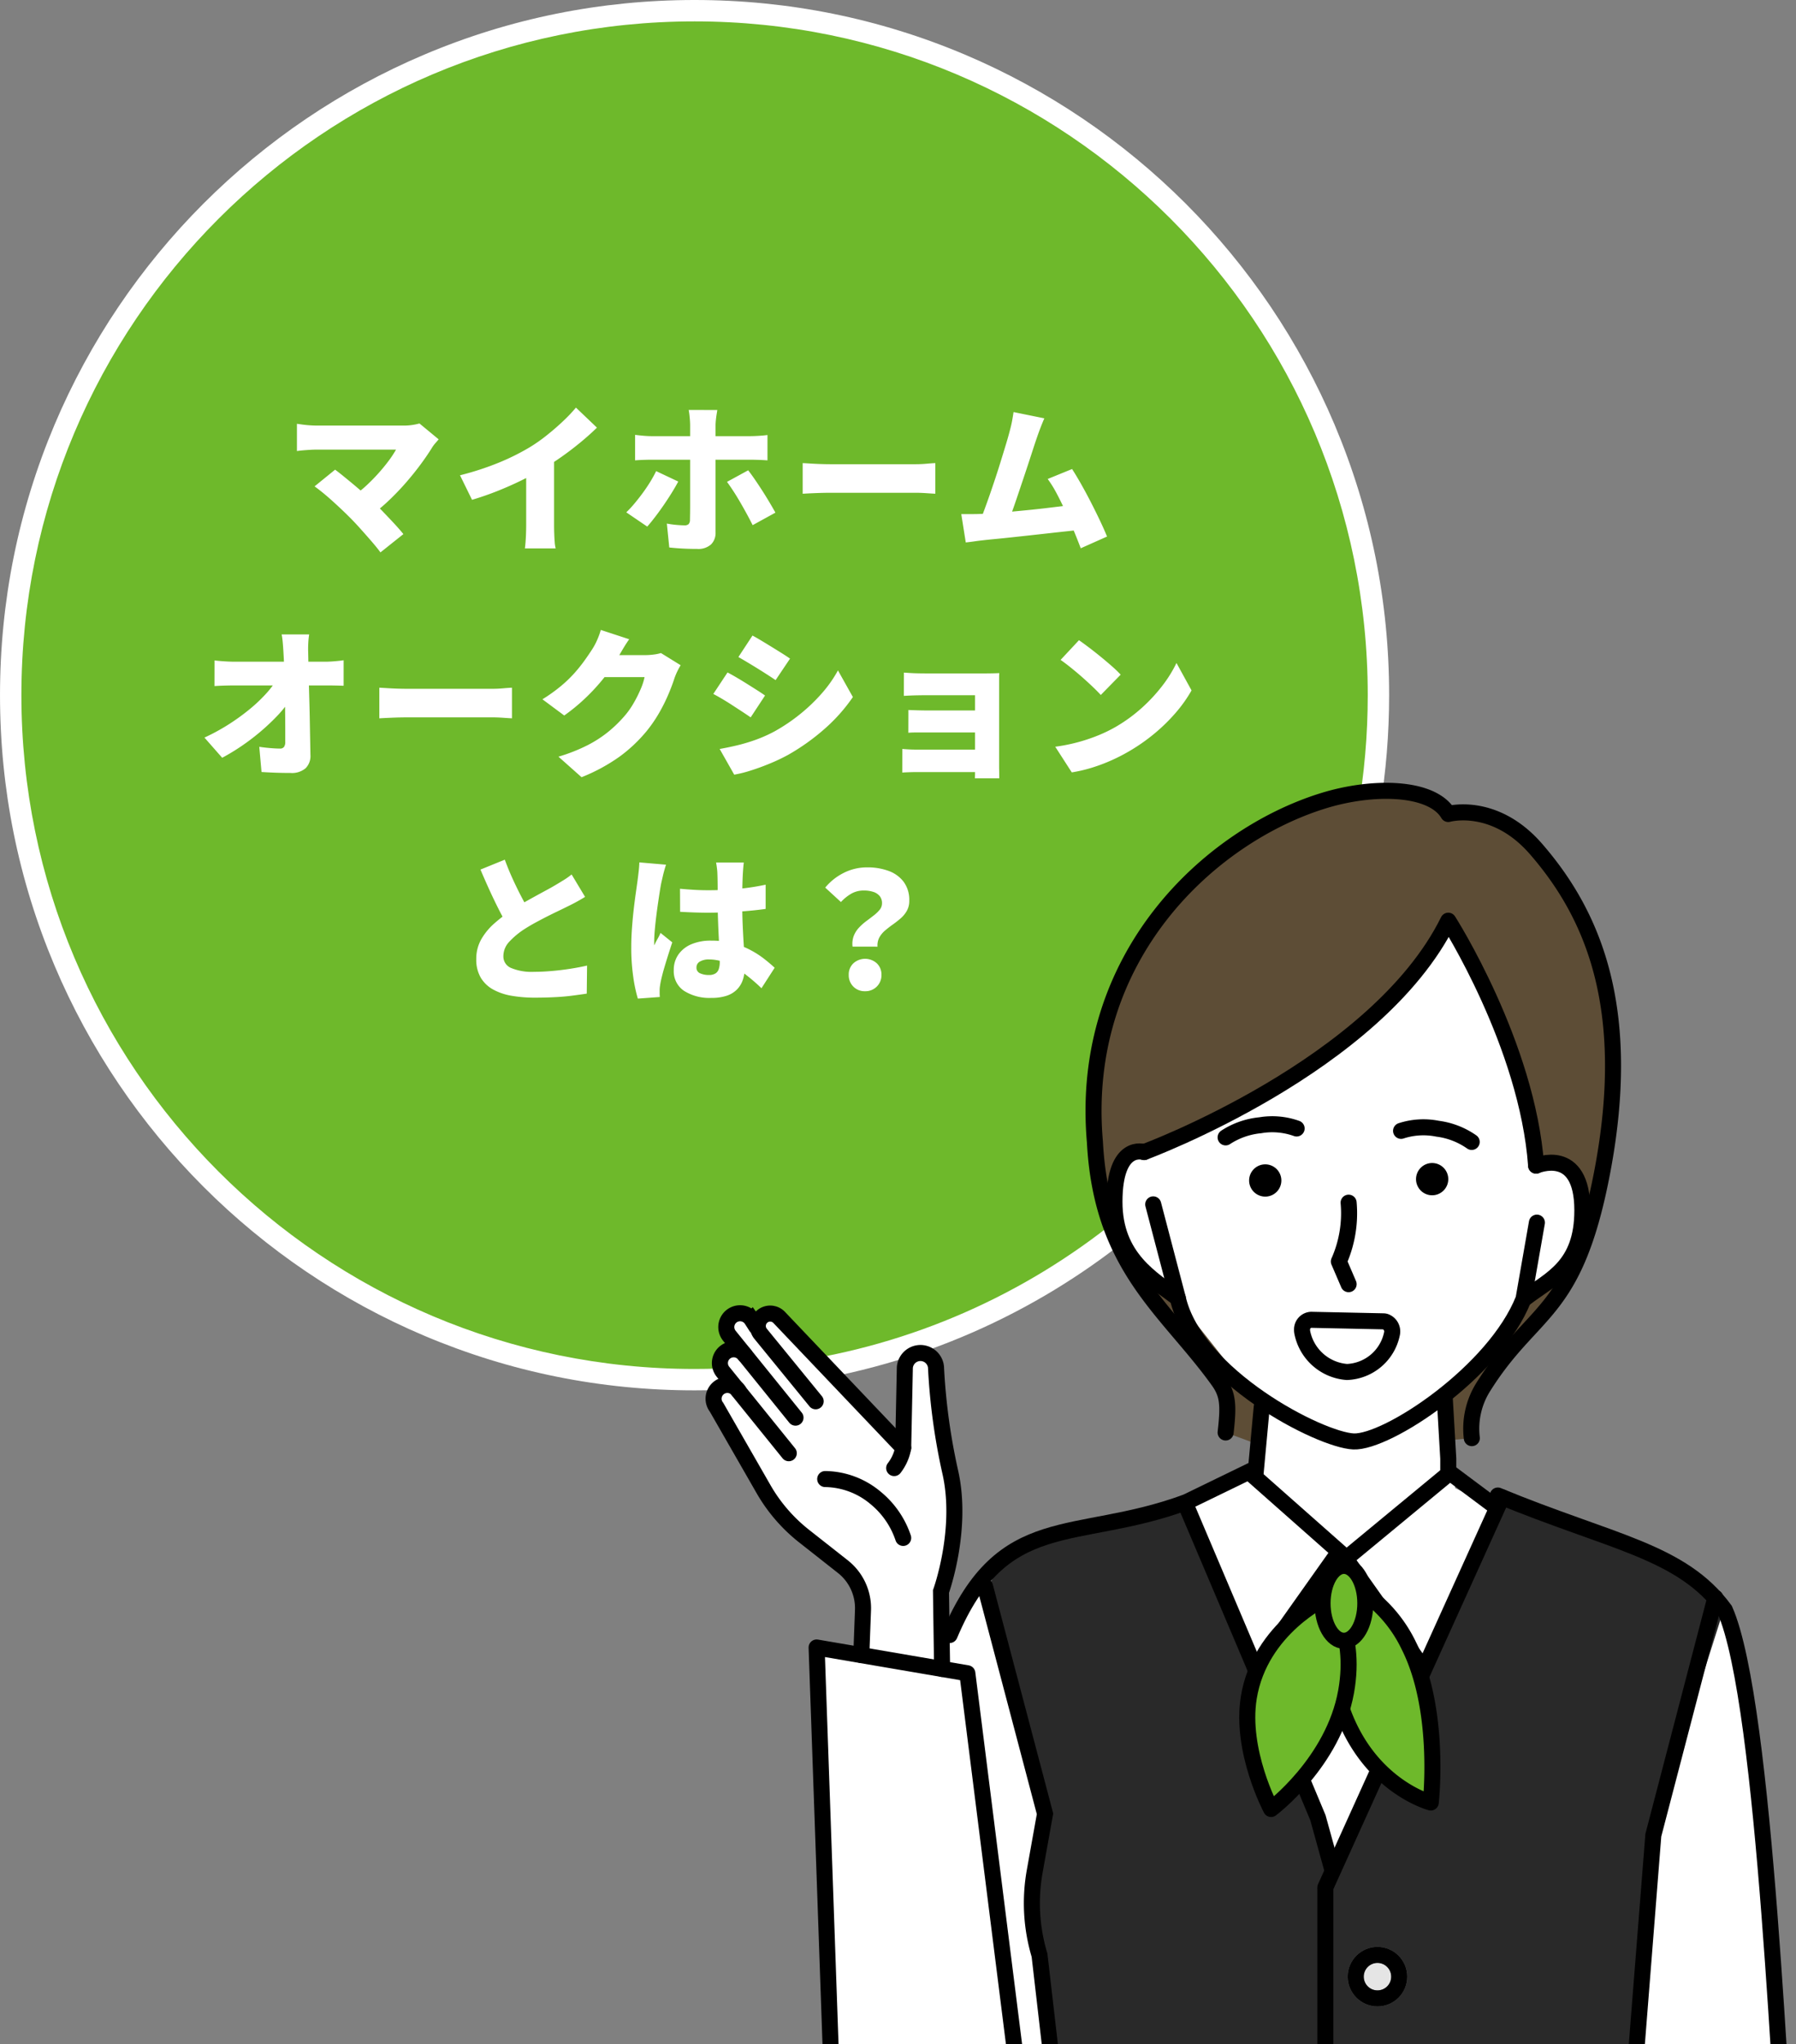 <svg xmlns="http://www.w3.org/2000/svg" xmlns:xlink="http://www.w3.org/1999/xlink" width="168" height="191.129" viewBox="0 0 168 191.129"><rect x="0" y="0" width="168" height="191.129" fill="#808080" stroke="none"/><defs><clipPath id="clip-path"><rect id="長方形_8557" data-name="長方形 8557" width="97" height="123" transform="translate(1370.86 806.523)" fill="#fff" stroke="#707070" stroke-width="1"/></clipPath><clipPath id="clip-path-2"><path id="パス_13030" data-name="パス 13030" d="M-12136.667-22289.437l-3.536-17.42-2.516-8.727,4.049-18.023-13.5-7.344-9.165-39.842,9.165-34.281h15.5l6.94-19.814,26.6-3.678,13.162,23.492-2.178,18.5-6.747,3.613,6.747,5.9,10.535,6.268,8.523,39.842-5.551,7.344-6.713,2.23v29.615l-2.743,12.324Z" transform="translate(12161.335 22438.566)" fill="none" stroke="#707070" stroke-width="1"/></clipPath><clipPath id="clip-path-3"><rect id="長方形_9012" data-name="長方形 9012" width="104" height="120" transform="translate(1144 780)" fill="#fff" stroke="#707070" stroke-width="1"/></clipPath><clipPath id="clip-path-4"><rect id="長方形_9022" data-name="長方形 9022" width="102.164" height="133.334" fill="none"/></clipPath></defs><g id="グループ_17980" data-name="グループ 17980" transform="translate(15284.999 22437.193)"><g id="グループ_12164" data-name="グループ 12164" transform="translate(-16584.859 -23175.588)"><g id="グループ_12163" data-name="グループ 12163" transform="translate(1324 762)"><g id="合体_52" data-name="合体 52" transform="translate(-6.139 -5.605)" fill="#6eb92b"><path d="M 46.97 111 C 38.334 111 29.957 109.308 22.069 105.97 C 18.279 104.366 14.623 102.38 11.203 100.069 C 7.816 97.78 4.631 95.15 1.736 92.254 C -1.159 89.359 -3.786 86.172 -6.075 82.783 C -8.385 79.362 -10.369 75.704 -11.973 71.912 C -15.309 64.021 -17 55.639 -17 47 C -17 38.36 -15.309 29.979 -11.973 22.088 C -10.369 18.295 -8.385 14.638 -6.075 11.216 C -3.786 7.828 -1.159 4.641 1.736 1.745 C 4.631 -1.151 7.816 -3.78 11.203 -6.069 C 14.623 -8.381 18.279 -10.366 22.069 -11.97 C 29.957 -15.308 38.334 -17 46.97 -17 C 55.606 -17 63.984 -15.308 71.871 -11.97 C 75.662 -10.366 79.318 -8.381 82.738 -6.069 C 86.125 -3.78 89.31 -1.151 92.204 1.745 C 95.099 4.641 97.727 7.828 100.015 11.216 C 102.325 14.638 104.31 18.295 105.913 22.088 C 109.249 29.979 110.94 38.36 110.94 47 C 110.94 54.297 109.724 61.45 107.323 68.268 L 111.339 74.787 C 111.717 75.401 111.736 76.174 111.386 76.805 C 111.037 77.436 110.371 77.832 109.649 77.837 L 103.015 77.879 C 97.626 87.649 89.752 95.874 80.214 101.689 C 75.311 104.679 70.032 106.991 64.524 108.56 C 58.841 110.179 52.935 111 46.97 111 Z" stroke="none"/><path d="M 46.97 -16 C 12.192 -16 -16 12.206 -16 47 C -16 81.794 12.192 110 46.97 110 C 70.939 110 91.781 96.601 102.42 76.882 L 109.643 76.837 C 110.423 76.831 110.897 75.976 110.488 75.312 L 106.22 68.384 C 108.628 61.708 109.94 54.507 109.94 47 C 109.94 12.206 81.748 -16 46.97 -16 M 46.97 -18 C 55.74 -18 64.249 -16.281 72.261 -12.891 C 76.111 -11.262 79.824 -9.245 83.297 -6.898 C 86.737 -4.573 89.972 -1.903 92.911 1.038 C 95.851 3.979 98.52 7.215 100.844 10.657 C 103.19 14.132 105.206 17.847 106.834 21.699 C 110.222 29.713 111.94 38.226 111.94 47 C 111.94 54.25 110.758 61.36 108.423 68.148 L 112.19 74.263 C 112.758 75.183 112.785 76.343 112.261 77.29 C 111.737 78.236 110.739 78.829 109.656 78.837 L 103.605 78.875 C 98.141 88.572 90.254 96.739 80.735 102.543 C 75.754 105.58 70.392 107.928 64.798 109.522 C 59.026 111.166 53.028 112 46.97 112 C 38.2 112 29.691 110.281 21.68 106.891 C 17.829 105.262 14.116 103.245 10.643 100.897 C 7.203 98.572 3.968 95.902 1.029 92.961 C -1.911 90.021 -4.58 86.784 -6.903 83.343 C -9.25 79.868 -11.265 76.153 -12.894 72.301 C -16.282 64.286 -18 55.774 -18 47 C -18 38.226 -16.282 29.713 -12.894 21.699 C -11.265 17.847 -9.25 14.132 -6.903 10.657 C -4.58 7.215 -1.911 3.979 1.029 1.038 C 3.968 -1.903 7.203 -4.573 10.643 -6.898 C 14.116 -9.245 17.829 -11.262 21.68 -12.891 C 29.691 -16.281 38.2 -18 46.97 -18 Z" stroke="none" fill="#fff"/></g><path id="パス_155372" data-name="パス 155372" d="M-24.285-9.42l-.33.382a2.85,2.85,0,0,0-.255.338q-.45.735-1.08,1.59t-1.38,1.718q-.75.863-1.56,1.635a17.131,17.131,0,0,1-1.62,1.372l-1.815-1.7a10.883,10.883,0,0,0,1.26-1q.6-.555,1.125-1.14t.952-1.155a9.73,9.73,0,0,0,.713-1.08H-35.7q-.3,0-.667.023t-.69.052q-.323.03-.487.06v-2.55q.2.03.533.075t.7.068q.36.023.615.023h7.965a5.633,5.633,0,0,0,1.65-.195ZM-32.67-2.19q-.33-.33-.735-.712t-.847-.78q-.442-.4-.862-.742t-.78-.6l1.92-1.56q.33.24.735.57t.855.7q.45.375.915.78t.915.825q.51.48,1.05,1.043t1.042,1.1q.5.54.877,1.005l-2.145,1.71Q-30.06.7-30.562.12t-1.058-1.2Q-32.175-1.7-32.67-2.19Zm10.38-3.87a26.892,26.892,0,0,0,3.675-1.2,21.455,21.455,0,0,0,2.88-1.44A15.31,15.31,0,0,0-14.16-9.81q.81-.645,1.53-1.328a13.712,13.712,0,0,0,1.185-1.252l1.965,1.875q-.705.69-1.568,1.4t-1.785,1.358q-.923.645-1.807,1.17-.87.5-1.935,1.02t-2.243.99q-1.177.465-2.347.81ZM-16.1-7.53l2.61-.57v6.705q0,.36.015.787t.045.8a3.15,3.15,0,0,0,.09.585h-2.88q.03-.21.06-.585t.045-.8q.015-.427.015-.787Zm17.88-4.635q-.015.1-.06.375t-.075.57q-.03.3-.03.51V-.7A1.486,1.486,0,0,1,1.192.405a1.784,1.784,0,0,1-1.3.42Q-.555.825-1,.81t-.87-.045Q-2.3.735-2.715.69L-2.94-1.545a9.252,9.252,0,0,0,.922.127q.443.037.713.038a.555.555,0,0,0,.4-.113.6.6,0,0,0,.128-.4q0-.105.008-.51t.007-.983v-7.342q0-.315-.045-.773a6.636,6.636,0,0,0-.09-.668ZM-5.91-9.84q.345.045.773.083t.773.037h9.21q.345,0,.825-.03t.8-.075v2.37Q6.09-7.485,5.64-7.5t-.78-.015H-4.365q-.33,0-.773.015t-.773.045Zm4.035,4.365q-.27.51-.638,1.1t-.78,1.185q-.412.593-.8,1.095t-.682.833L-6.735-2.595A10.472,10.472,0,0,0-5.97-3.42q.39-.465.765-.975t.7-1.035q.323-.525.562-1.02Zm6.54-1.05q.285.36.63.863T6-4.6q.36.563.675,1.095t.54.938l-2.13,1.17q-.255-.51-.562-1.072t-.63-1.117Q3.57-4.14,3.255-4.62t-.57-.825Zm5.1-.675q.3.015.773.045t.968.045q.495.015.855.015h7.965q.51,0,1.012-.045t.833-.06v2.865q-.285-.015-.833-.052t-1.012-.037H12.36q-.645,0-1.388.03t-1.207.06ZM32.37-11.385q-.165.375-.345.84t-.36.99q-.15.435-.36,1.08t-.457,1.4q-.247.75-.51,1.53l-.51,1.515q-.247.735-.465,1.342t-.382,1l-2.7.09q.21-.51.465-1.2t.533-1.485q.277-.8.547-1.62t.51-1.605q.24-.78.443-1.448T29.1-10.08q.165-.6.247-1.035t.142-.855Zm2.595,4.74q.405.63.863,1.44t.907,1.687q.45.878.84,1.7t.66,1.485L35.775.765q-.27-.72-.638-1.612t-.78-1.808q-.412-.915-.84-1.717a10.423,10.423,0,0,0-.833-1.343Zm-8.58,4.2q.51-.015,1.208-.068T29.1-2.64q.81-.075,1.657-.158t1.673-.18q.825-.1,1.552-.187T35.25-3.33l.51,2.355q-.57.075-1.343.157t-1.642.18l-1.763.195L29.28-.255q-.84.09-1.553.158T26.52.03q-.285.03-.7.09t-.8.1L24.6-2.43h.907Q26.01-2.43,26.385-2.445ZM-36.4,8.82a7.687,7.687,0,0,0-.083.832q-.023.457-.008.847.015.735.03,1.507t.038,1.583q.022.81.045,1.627t.037,1.635q.015.818.03,1.627t.03,1.6a1.621,1.621,0,0,1-.443,1.245,1.953,1.953,0,0,1-1.417.45q-.735,0-1.38-.023t-1.335-.067l-.21-2.355q.495.075,1.035.12t.9.045a.451.451,0,0,0,.375-.15.769.769,0,0,0,.12-.48V17.753q0-.608-.007-1.3t-.015-1.425q-.008-.735-.03-1.5L-38.737,12q-.023-.765-.068-1.5-.03-.525-.067-.937t-.1-.742Zm-8.85,2.43q.315.045.862.082t.953.038h8.55q.405,0,.915-.045t.795-.09V13.62q-.405-.015-.833-.023t-.742-.007H-43.38q-.42,0-.937.015t-.937.045Zm-.945,7.215a19.069,19.069,0,0,0,2.213-1.2A20.178,20.178,0,0,0-42.075,15.9a14.675,14.675,0,0,0,1.53-1.417,9.349,9.349,0,0,0,1.065-1.358l1.185.015.015,1.935a10.767,10.767,0,0,1-1.163,1.418,20.214,20.214,0,0,1-1.53,1.432,20.845,20.845,0,0,1-1.748,1.328,19.784,19.784,0,0,1-1.815,1.1ZM-29.835,13.8q.3.015.772.045t.968.045q.495.015.855.015h7.965q.51,0,1.012-.045t.833-.06v2.865q-.285-.015-.833-.053t-1.012-.037H-27.24q-.645,0-1.388.03t-1.207.06ZM-1.65,11.7a6.21,6.21,0,0,0-.307.563,6.044,6.044,0,0,0-.278.667q-.195.615-.54,1.44A16.175,16.175,0,0,1-3.63,16.1a13.008,13.008,0,0,1-1.2,1.755,13.9,13.9,0,0,1-2.535,2.392A16.8,16.8,0,0,1-10.92,22.17l-2.16-1.92a16.1,16.1,0,0,0,2.738-1.08A11.189,11.189,0,0,0-8.43,17.932,12.018,12.018,0,0,0-7,16.56a7.484,7.484,0,0,0,.892-1.215,11.53,11.53,0,0,0,.7-1.372,5.755,5.755,0,0,0,.383-1.163H-9.8l.81-2.055H-4.98a6.245,6.245,0,0,0,.788-.052,4.05,4.05,0,0,0,.7-.142ZM-6.465,9.27q-.315.45-.615.96l-.45.765a15,15,0,0,1-1.328,1.927A18.456,18.456,0,0,1-10.59,14.8a17.375,17.375,0,0,1-1.95,1.6l-2.04-1.515a15.063,15.063,0,0,0,1.74-1.245,11.893,11.893,0,0,0,1.29-1.245,14.362,14.362,0,0,0,.938-1.177q.4-.563.7-1.028a5.862,5.862,0,0,0,.443-.832A6.7,6.7,0,0,0-9.12,8.4ZM5.07,8.925q.39.21.863.495t.96.585q.488.3.93.577t.758.5l-1.35,2.01q-.33-.225-.773-.51t-.915-.578q-.473-.292-.937-.57t-.855-.5ZM2,19.53q.855-.15,1.717-.36a16.2,16.2,0,0,0,1.725-.525,13.175,13.175,0,0,0,1.7-.765,16.776,16.776,0,0,0,2.415-1.635A16.322,16.322,0,0,0,11.58,14.3a11.8,11.8,0,0,0,1.485-2.115l1.395,2.49a15.9,15.9,0,0,1-2.64,2.97,20.287,20.287,0,0,1-3.435,2.445,17.192,17.192,0,0,1-1.687.8q-.922.382-1.807.66a11.322,11.322,0,0,1-1.53.382Zm.735-7.155q.4.21.885.495t.96.585q.48.3.915.577t.75.5L4.9,16.575q-.345-.24-.78-.525l-.908-.592q-.472-.308-.937-.585t-.87-.488Zm16.5.015.585.037q.36.023.75.03t.7.008h5.61q.27,0,.675-.008t.6-.022q-.015.165-.015.532v8.168q0,.18.007.555t.007.585h-2.28q.015-.21.015-.622V14.505H21.27q-.315,0-.712.007t-.758.023q-.36.015-.57.03Zm.42,3.495q.345.015.855.03t.96.015h5.46v2.055H20.483q-.532,0-.833.03Zm-.57,3.645q.195.015.555.037t.78.023H26.94v2.1H20.4q-.3,0-.712.015t-.608.03ZM35.61,9.36q.39.27.915.667t1.087.855q.563.458,1.065.9a11.023,11.023,0,0,1,.833.8l-1.86,1.9q-.3-.33-.765-.773t-1-.915q-.54-.472-1.065-.892t-.93-.7Zm-2.22,9.96A16.542,16.542,0,0,0,35.5,18.9a16.286,16.286,0,0,0,1.882-.63A13.57,13.57,0,0,0,39,17.49a14.573,14.573,0,0,0,2.46-1.778A15.383,15.383,0,0,0,43.4,13.628,11.872,11.872,0,0,0,44.73,11.49l1.41,2.565a12.977,12.977,0,0,1-1.485,2.092,16.637,16.637,0,0,1-1.987,1.943,17.492,17.492,0,0,1-2.362,1.65,16.949,16.949,0,0,1-1.65.847,16.03,16.03,0,0,1-1.83.69,13.6,13.6,0,0,1-1.89.442ZM-10.59,33.36q-.39.24-.8.465t-.878.45q-.33.165-.8.39t-1.02.5q-.547.278-1.1.577t-1.05.615a7.5,7.5,0,0,0-1.433,1.185,1.977,1.977,0,0,0-.562,1.365,1.163,1.163,0,0,0,.72,1.1,5.014,5.014,0,0,0,2.16.36q.75,0,1.627-.075t1.747-.21q.87-.135,1.575-.3l-.03,2.625q-.675.1-1.417.195t-1.59.135q-.848.045-1.853.045a12.644,12.644,0,0,1-2.152-.173,5.485,5.485,0,0,1-1.74-.585,3.065,3.065,0,0,1-1.162-1.11,3.306,3.306,0,0,1-.42-1.732,3.68,3.68,0,0,1,.465-1.853,5.843,5.843,0,0,1,1.23-1.493,14.945,14.945,0,0,1,1.65-1.26q.51-.345,1.08-.667t1.118-.623q.547-.3,1.02-.555t.8-.45q.48-.285.855-.517a6.621,6.621,0,0,0,.7-.5ZM-18.1,29.88q.375,1.02.8,1.935t.84,1.7l.765,1.432-2.085,1.215q-.42-.72-.862-1.59t-.878-1.823q-.435-.952-.855-1.942ZM-1.71,32.6q.66.06,1.327.1t1.358.038q1.38,0,2.76-.127A21.71,21.71,0,0,0,6.3,32.22v2.265q-1.17.165-2.55.255t-2.76.1q-.675,0-1.35-.023T-1.7,34.755ZM4.26,30.15q-.03.21-.052.48t-.037.525q-.015.225-.03.63t-.023.923q-.008.517-.008,1.118,0,1.125.038,2.032t.083,1.635q.045.728.082,1.32t.038,1.1a3.71,3.71,0,0,1-.18,1.192,2.372,2.372,0,0,1-.555.915,2.427,2.427,0,0,1-.967.585,4.455,4.455,0,0,1-1.433.2,4.424,4.424,0,0,1-2.55-.66,2.2,2.2,0,0,1-.96-1.935,2.489,2.489,0,0,1,.435-1.463,2.793,2.793,0,0,1,1.215-.96,4.58,4.58,0,0,1,1.83-.337,7.954,7.954,0,0,1,2.033.24,7.685,7.685,0,0,1,1.642.63,8.657,8.657,0,0,1,1.3.833q.563.442.983.833L5.91,41.9A17.35,17.35,0,0,0,4.185,40.44a7.585,7.585,0,0,0-1.6-.915A4.175,4.175,0,0,0,1,39.21a1.623,1.623,0,0,0-.847.195.615.615,0,0,0-.323.555.555.555,0,0,0,.345.548A1.975,1.975,0,0,0,1,40.665a1.126,1.126,0,0,0,.585-.135.752.752,0,0,0,.323-.4,2.008,2.008,0,0,0,.1-.675q0-.375-.03-.983T1.913,37.11q-.038-.75-.068-1.59t-.03-1.695q0-.9-.007-1.62t-.023-1.02a4.4,4.4,0,0,0-.037-.48q-.038-.315-.083-.555Zm-7.275.2q-.06.165-.15.48t-.158.615l-.1.435q-.06.24-.143.75t-.18,1.177q-.1.668-.187,1.373T-4.073,36.5q-.052.623-.052,1.042v.165a.687.687,0,0,0,.015.18,3.87,3.87,0,0,1,.188-.4l.2-.36a3.87,3.87,0,0,0,.188-.4l1.1.885q-.225.675-.443,1.373T-3.27,40.29q-.165.615-.255,1.05-.03.15-.06.368a2.646,2.646,0,0,0-.03.337v.308q0,.188.015.368l-2.055.15a13.779,13.779,0,0,1-.428-2.025,19.04,19.04,0,0,1-.187-2.79q0-.855.067-1.778t.165-1.778q.1-.855.2-1.552t.157-1.118q.045-.345.1-.81t.068-.885ZM14.43,38.01a2.1,2.1,0,0,1,.112-1,2.44,2.44,0,0,1,.488-.773,5.053,5.053,0,0,1,.69-.615q.375-.278.7-.533a3.248,3.248,0,0,0,.548-.525.933.933,0,0,0,.218-.6,1.035,1.035,0,0,0-.218-.682,1.284,1.284,0,0,0-.6-.39,2.772,2.772,0,0,0-.877-.127,2.334,2.334,0,0,0-1.148.277,4.159,4.159,0,0,0-1,.8l-1.47-1.35A5.337,5.337,0,0,1,13.6,31.118a4.8,4.8,0,0,1,2.2-.517,5.679,5.679,0,0,1,2,.33,3.074,3.074,0,0,1,1.41,1.02,2.842,2.842,0,0,1,.525,1.77,1.872,1.872,0,0,1-.225.938,2.643,2.643,0,0,1-.57.7q-.345.3-.735.577t-.727.563a2.31,2.31,0,0,0-.54.653,1.558,1.558,0,0,0-.173.862Zm1.17,4.17a1.478,1.478,0,0,1-1.1-.435,1.5,1.5,0,0,1-.427-1.095,1.435,1.435,0,0,1,.435-1.08,1.637,1.637,0,0,1,2.19,0,1.435,1.435,0,0,1,.435,1.08,1.487,1.487,0,0,1-1.53,1.53Z" transform="translate(41.179 26.895)" fill="#fff"/></g></g><g id="マスクグループ_10784" data-name="マスクグループ 10784" transform="translate(-16365 -23146.064)" clip-path="url(#clip-path-3)"><g id="グループ_17624" data-name="グループ 17624" transform="translate(1145.836 782.064)"><g id="グループ_17626" data-name="グループ 17626" transform="translate(0.164)"><g id="グループ_17625" data-name="グループ 17625" clip-path="url(#clip-path-4)"><path id="パス_155187" data-name="パス 155187" d="M74.388,69.519,59.43,66.691,45.25,69.519l1.8-2.828L32.478,70.3,25.4,74.543,22.016,82.31l-11.673-.933L11.964,130.2l90.2,2.66L97.957,87.92l-1.869-9.872-5.327-4.765L74.388,66.691Z" fill="#fff"/><path id="パス_155183" data-name="パス 155183" d="M55.811,63.393l-7.164-2.647c.689-1.845.047-3.953-1.221-6.94l-3.766-3.6-3.693-5.666a10.337,10.337,0,0,1-3.244-8.05c.21-5.194-1.061-13.1,1.779-18.471a28.586,28.586,0,0,1,6.189-8.133c3.111-2.128,6.9-5.51,10.284-7.17C60.013.151,62.207.213,65.475.259l4,2.657s8.187.341,10.891,6.62c7.055,11.122,3.1,10.651,4.2,18.91a24.036,24.036,0,0,1-3,14.623l-2.129,5.277-3.811,4.166-4.147,6.34.2,2.423-10.472.967Z" fill="#5d4d36"/><path id="パス_155184" data-name="パス 155184" d="M77.774,35.207s3.931-.541,4.364,3.366-1.471,5.024-2.584,6.663l-4.935,6.69-5.626,5.093,1.125,8.932L74.3,67.987l-3.2,8.378-12.12,8.424L50.463,78l-5.429-11.08,6.794-2.645-.575-6.927-7.042-8.912L42.463,47.23c-1.607-.682-3.264-3.18-3.686-4.873-.6-1.553-.8-4.416,0-5.873.575-.491.807-1.751,1.528-1.98l6.907-3.147c6.143-2.531,8.588-3.971,11.973-6.783,7.021-3.754,10.289-11.682,10.289-11.682l5.735,12.736Z" fill="#fff"/><path id="パス_155216" data-name="パス 155216" d="M69.628,64.5l-9.747,8.053,7.805,11.011L74.3,67.987Z" fill="none" stroke="#000" stroke-width="1.5"/><path id="パス_155185" data-name="パス 155185" d="M77.691,35.794c-.818-11.323-8.217-22.9-8.217-22.9C62.743,26.515,41.022,34.526,41.022,34.526" fill="none" stroke="#000" stroke-linecap="round" stroke-linejoin="round" stroke-width="1.5"/><path id="パス_155186" data-name="パス 155186" d="M48.647,60.746c.29-2.564.238-3.558-.683-4.842C43.176,49.233,37.039,45.383,36.42,33.579,34.9,16.193,47.2,4.981,57.714,1.7,62.43.223,67.965.355,69.474,2.916c0,0,4.308-1.221,8.217,3.283,5.137,5.92,9.151,14.618,6.182,30.2C81.282,49.983,77.4,49.005,72.7,56.569a7.309,7.309,0,0,0-1.023,4.706" fill="none" stroke="#000" stroke-linecap="round" stroke-linejoin="round" stroke-width="1.5"/><path id="パス_155188" data-name="パス 155188" d="M33.827,130.585H85.848l1.512-16.092,1.6-17.408L95.427,76.7l-9.576-6.13L74.415,67.128l-1.228,3.438L58.856,101.622,49.117,76.7,44.9,67.128l-9.912,2.307-6.894,2.679-1.883,3.471,5.5,20.252L30.5,105.05l1.213,6.65Z" fill="#292929"/><path id="パス_155189" data-name="パス 155189" d="M4.974,49.641H2.626v1.2l-.6,2.08-.483,1.786.485,1.8-1.331.9,2.927,5.649L6.5,68.344,12.877,73.4l2.081,2.39-.389,5.767,7.607,1.4L21.6,75.788l1.687-4.875v-4.6L21.6,55.413l-.642-2.488H19l-.61,8.756L6.5,48.942Z" fill="#fff"/><path id="パス_155190" data-name="パス 155190" d="M77.764,41.124l-1.249,7.137c-2.693,6.821-12.752,13.455-15.9,13.323s-14.788-6.123-16.441-13.4l-2.3-8.766" fill="none" stroke="#000" stroke-linecap="round" stroke-miterlimit="10" stroke-width="1.5"/><path id="パス_155191" data-name="パス 155191" d="M76.665,48.185c2.34-1.8,5.359-2.918,5.351-8.219,0-6.041-4.325-4.172-4.325-4.172" fill="none" stroke="#000" stroke-linecap="round" stroke-miterlimit="10" stroke-width="1.5"/><path id="パス_155192" data-name="パス 155192" d="M65.059,32.543a6.744,6.744,0,0,1,3.415-.2,7.146,7.146,0,0,1,3.191,1.236" fill="none" stroke="#000" stroke-linecap="round" stroke-miterlimit="10" stroke-width="1.5"/><path id="パス_155193" data-name="パス 155193" d="M41.022,34.526s-2.764-.929-2.773,4.632c-.009,5.3,3.555,7.229,5.925,9.025" fill="none" stroke="#000" stroke-linecap="round" stroke-miterlimit="10" stroke-width="1.5"/><path id="パス_155194" data-name="パス 155194" d="M66.458,37.059a1.508,1.508,0,1,0,1.508-1.508h0a1.509,1.509,0,0,0-1.508,1.508"/><path id="パス_155195" data-name="パス 155195" d="M50.845,37.184a1.508,1.508,0,1,0,1.508-1.508,1.508,1.508,0,0,0-1.508,1.508"/><path id="パス_155196" data-name="パス 155196" d="M55.287,32.321a6.742,6.742,0,0,0-3.408-.3,7.172,7.172,0,0,0-3.232,1.133" fill="none" stroke="#000" stroke-linecap="round" stroke-miterlimit="10" stroke-width="1.5"/><path id="パス_155197" data-name="パス 155197" d="M60.152,39.26a11.109,11.109,0,0,1-.911,5.5l.911,2.119" fill="none" stroke="#000" stroke-linecap="round" stroke-linejoin="round" stroke-width="1.5"/><path id="パス_155199" data-name="パス 155199" d="M22.83,79.684c4.96-11.744,11.672-8.619,22-12.373" fill="none" stroke="#000" stroke-linecap="round" stroke-miterlimit="10" stroke-width="1.5"/><path id="パス_155200" data-name="パス 155200" d="M74.109,66.64C84.762,71.048,91.3,71.814,95.343,77.333c3.9,8.818,5.213,48.717,6.063,55.251" fill="none" stroke="#000" stroke-linecap="round" stroke-miterlimit="10" stroke-width="1.5"/><path id="パス_155201" data-name="パス 155201" d="M26.143,75.147,31.753,96.4l-.961,5.361a16.906,16.906,0,0,0,.448,7.863l2.232,19.31" fill="none" stroke="#000" stroke-linecap="round" stroke-miterlimit="10" stroke-width="1.5"/><path id="パス_155202" data-name="パス 155202" d="M51.036,65.163h0l.6-6.494" transform="translate(0.415 -0.589)" fill="none" stroke="#000" stroke-linecap="round" stroke-miterlimit="10" stroke-width="1.5"/><path id="パス_155203" data-name="パス 155203" d="M51.325,82.533l5.956,14.233,1.344,4.855" fill="none" stroke="#000" stroke-linecap="round" stroke-miterlimit="10" stroke-width="1.5"/><path id="パス_155204" data-name="パス 155204" d="M94.455,76.2l-5.8,22.2-2.588,32.783" fill="none" stroke="#000" stroke-linecap="round" stroke-miterlimit="10" stroke-width="1.5"/><line id="線_1729" data-name="線 1729" y2="27.137" transform="translate(57.976 103.447)" fill="none" stroke="#000" stroke-linecap="round" stroke-width="1.5"/><path id="パス_155205" data-name="パス 155205" d="M17.643,64.074a4.306,4.306,0,0,0,.843-1.892l.153-7.41a1.462,1.462,0,0,1,2.915-.156,57.891,57.891,0,0,0,1.326,9.79c1.245,5.4-.859,11.209-.859,11.209,0,.074.106,7.239.106,7.239" fill="none" stroke="#000" stroke-linecap="round" stroke-miterlimit="10" stroke-width="1.5"/><path id="パス_155206" data-name="パス 155206" d="M18.489,62.181,6.91,50.013a1.159,1.159,0,0,0-1.758,1.51L10.3,57.828" fill="none" stroke="#000" stroke-linecap="round" stroke-miterlimit="10" stroke-width="1.5"/><path id="パス_155207" data-name="パス 155207" d="M4.852,50.957l-.539-.769a1.289,1.289,0,1,0-2.167,1.4c.011.018.023.035.035.052a1.252,1.252,0,0,0,.076.1l6.156,7.619" fill="none" stroke="#000" stroke-linecap="round" stroke-miterlimit="10" stroke-width="1.5"/><path id="パス_155208" data-name="パス 155208" d="M3.686,53.516A1.289,1.289,0,0,0,1.576,55c.016.023.033.046.051.068l6.157,7.617" fill="none" stroke="#000" stroke-linecap="round" stroke-miterlimit="10" stroke-width="1.5"/><path id="パス_155209" data-name="パス 155209" d="M3.087,56.839A1.289,1.289,0,0,0,.977,58.32c.016.023.033.046.051.068l4.392,7.65a15.273,15.273,0,0,0,3.8,4.4l3.623,2.852a4.945,4.945,0,0,1,1.883,4.07l-.157,4.2" fill="none" stroke="#000" stroke-linecap="round" stroke-miterlimit="10" stroke-width="1.5"/><path id="パス_155210" data-name="パス 155210" d="M11.192,65.1a7.468,7.468,0,0,1,4.694,1.748,8.194,8.194,0,0,1,2.6,3.756" fill="none" stroke="#000" stroke-linecap="round" stroke-miterlimit="10" stroke-width="1.5"/><path id="パス_155211" data-name="パス 155211" d="M11.77,130.585V120.266L10.388,80.85l14.1,2.41,4.942,39.261" fill="none" stroke="#000" stroke-linecap="round" stroke-linejoin="round" stroke-width="1.5"/><path id="パス_155212" data-name="パス 155212" d="M56.655,50.211a.9.9,0,0,0-.859.939v0a1.112,1.112,0,0,0,.023.251,4.617,4.617,0,0,0,4.172,3.689,4.474,4.474,0,0,0,4.213-3.56.975.975,0,0,0-.627-1.152.753.753,0,0,0-.176-.024Z" fill="none" stroke="#000" stroke-linecap="round" stroke-miterlimit="10" stroke-width="1.5"/><path id="パス_155213" data-name="パス 155213" d="M62.851,109.594a2.034,2.034,0,1,1-2.034,2.034,2.034,2.034,0,0,1,2.034-2.034" fill="#e5e5e5"/><path id="パス_155214" data-name="パス 155214" d="M62.851,109.594a2.034,2.034,0,1,1-2.034,2.034,2.034,2.034,0,0,1,2.034-2.034" fill="none" stroke="#707070" stroke-width="1.5"/><circle id="楕円形_589" data-name="楕円形 589" cx="2.034" cy="2.034" r="2.034" transform="translate(60.817 109.593)" fill="none" stroke="#000" stroke-linecap="round" stroke-linejoin="round" stroke-width="1.5"/><path id="パス_155215" data-name="パス 155215" d="M50.813,64.42l8.448,7.467L51.456,82.9,44.843,67.32Z" fill="none" stroke="#000" stroke-width="1.5"/><line id="線_1749" data-name="線 1749" y1="36.482" x2="16.524" transform="translate(57.976 66.807)" fill="none" stroke="#000" stroke-linecap="round" stroke-width="1.5"/><path id="パス_155217" data-name="パス 155217" d="M61.5,75.653a12.885,12.885,0,0,1,4.3,5.064c3.02,6,2.037,14.626,2.037,14.626s-6.344-1.652-8.653-9.792" fill="#6eb92b"/><path id="パス_155218" data-name="パス 155218" d="M61.5,75.653a12.885,12.885,0,0,1,4.3,5.064c3.02,6,2.037,14.626,2.037,14.626s-6.344-1.652-8.653-9.792" fill="none" stroke="#000" stroke-linecap="round" stroke-linejoin="round" stroke-width="1.5"/><path id="パス_155219" data-name="パス 155219" d="M58.1,76.153s2.883,2.893,1.815,8.838C58.723,91.6,52.9,95.951,52.9,95.951s-2.89-5.408-2.086-10.416c1.059-6.518,7.288-9.382,7.288-9.382" fill="#6eb92b"/><path id="パス_155220" data-name="パス 155220" d="M58.1,76.153s2.883,2.893,1.815,8.838C58.723,91.6,52.9,95.951,52.9,95.951s-2.89-5.408-2.086-10.416C51.87,79.017,58.1,76.153,58.1,76.153Z" fill="none" stroke="#000" stroke-linecap="round" stroke-linejoin="round" stroke-width="1.5"/><path id="パス_155221" data-name="パス 155221" d="M59.714,73.22c1.1,0,2,1.567,2,3.5s-.9,3.5-2,3.5-2-1.567-2-3.5.9-3.5,2-3.5" fill="#6eb92b"/><ellipse id="楕円形_590" data-name="楕円形 590" cx="2" cy="3.5" rx="2" ry="3.5" transform="translate(57.714 73.22)" fill="none" stroke="#000" stroke-width="1.5"/><path id="パス_155282" data-name="パス 155282" d="M51.637,65.42V64.186l-.321-5.517" transform="translate(17.837 -1)" fill="none" stroke="#000" stroke-linecap="round" stroke-miterlimit="10" stroke-width="1.5"/></g></g></g></g></g></svg>